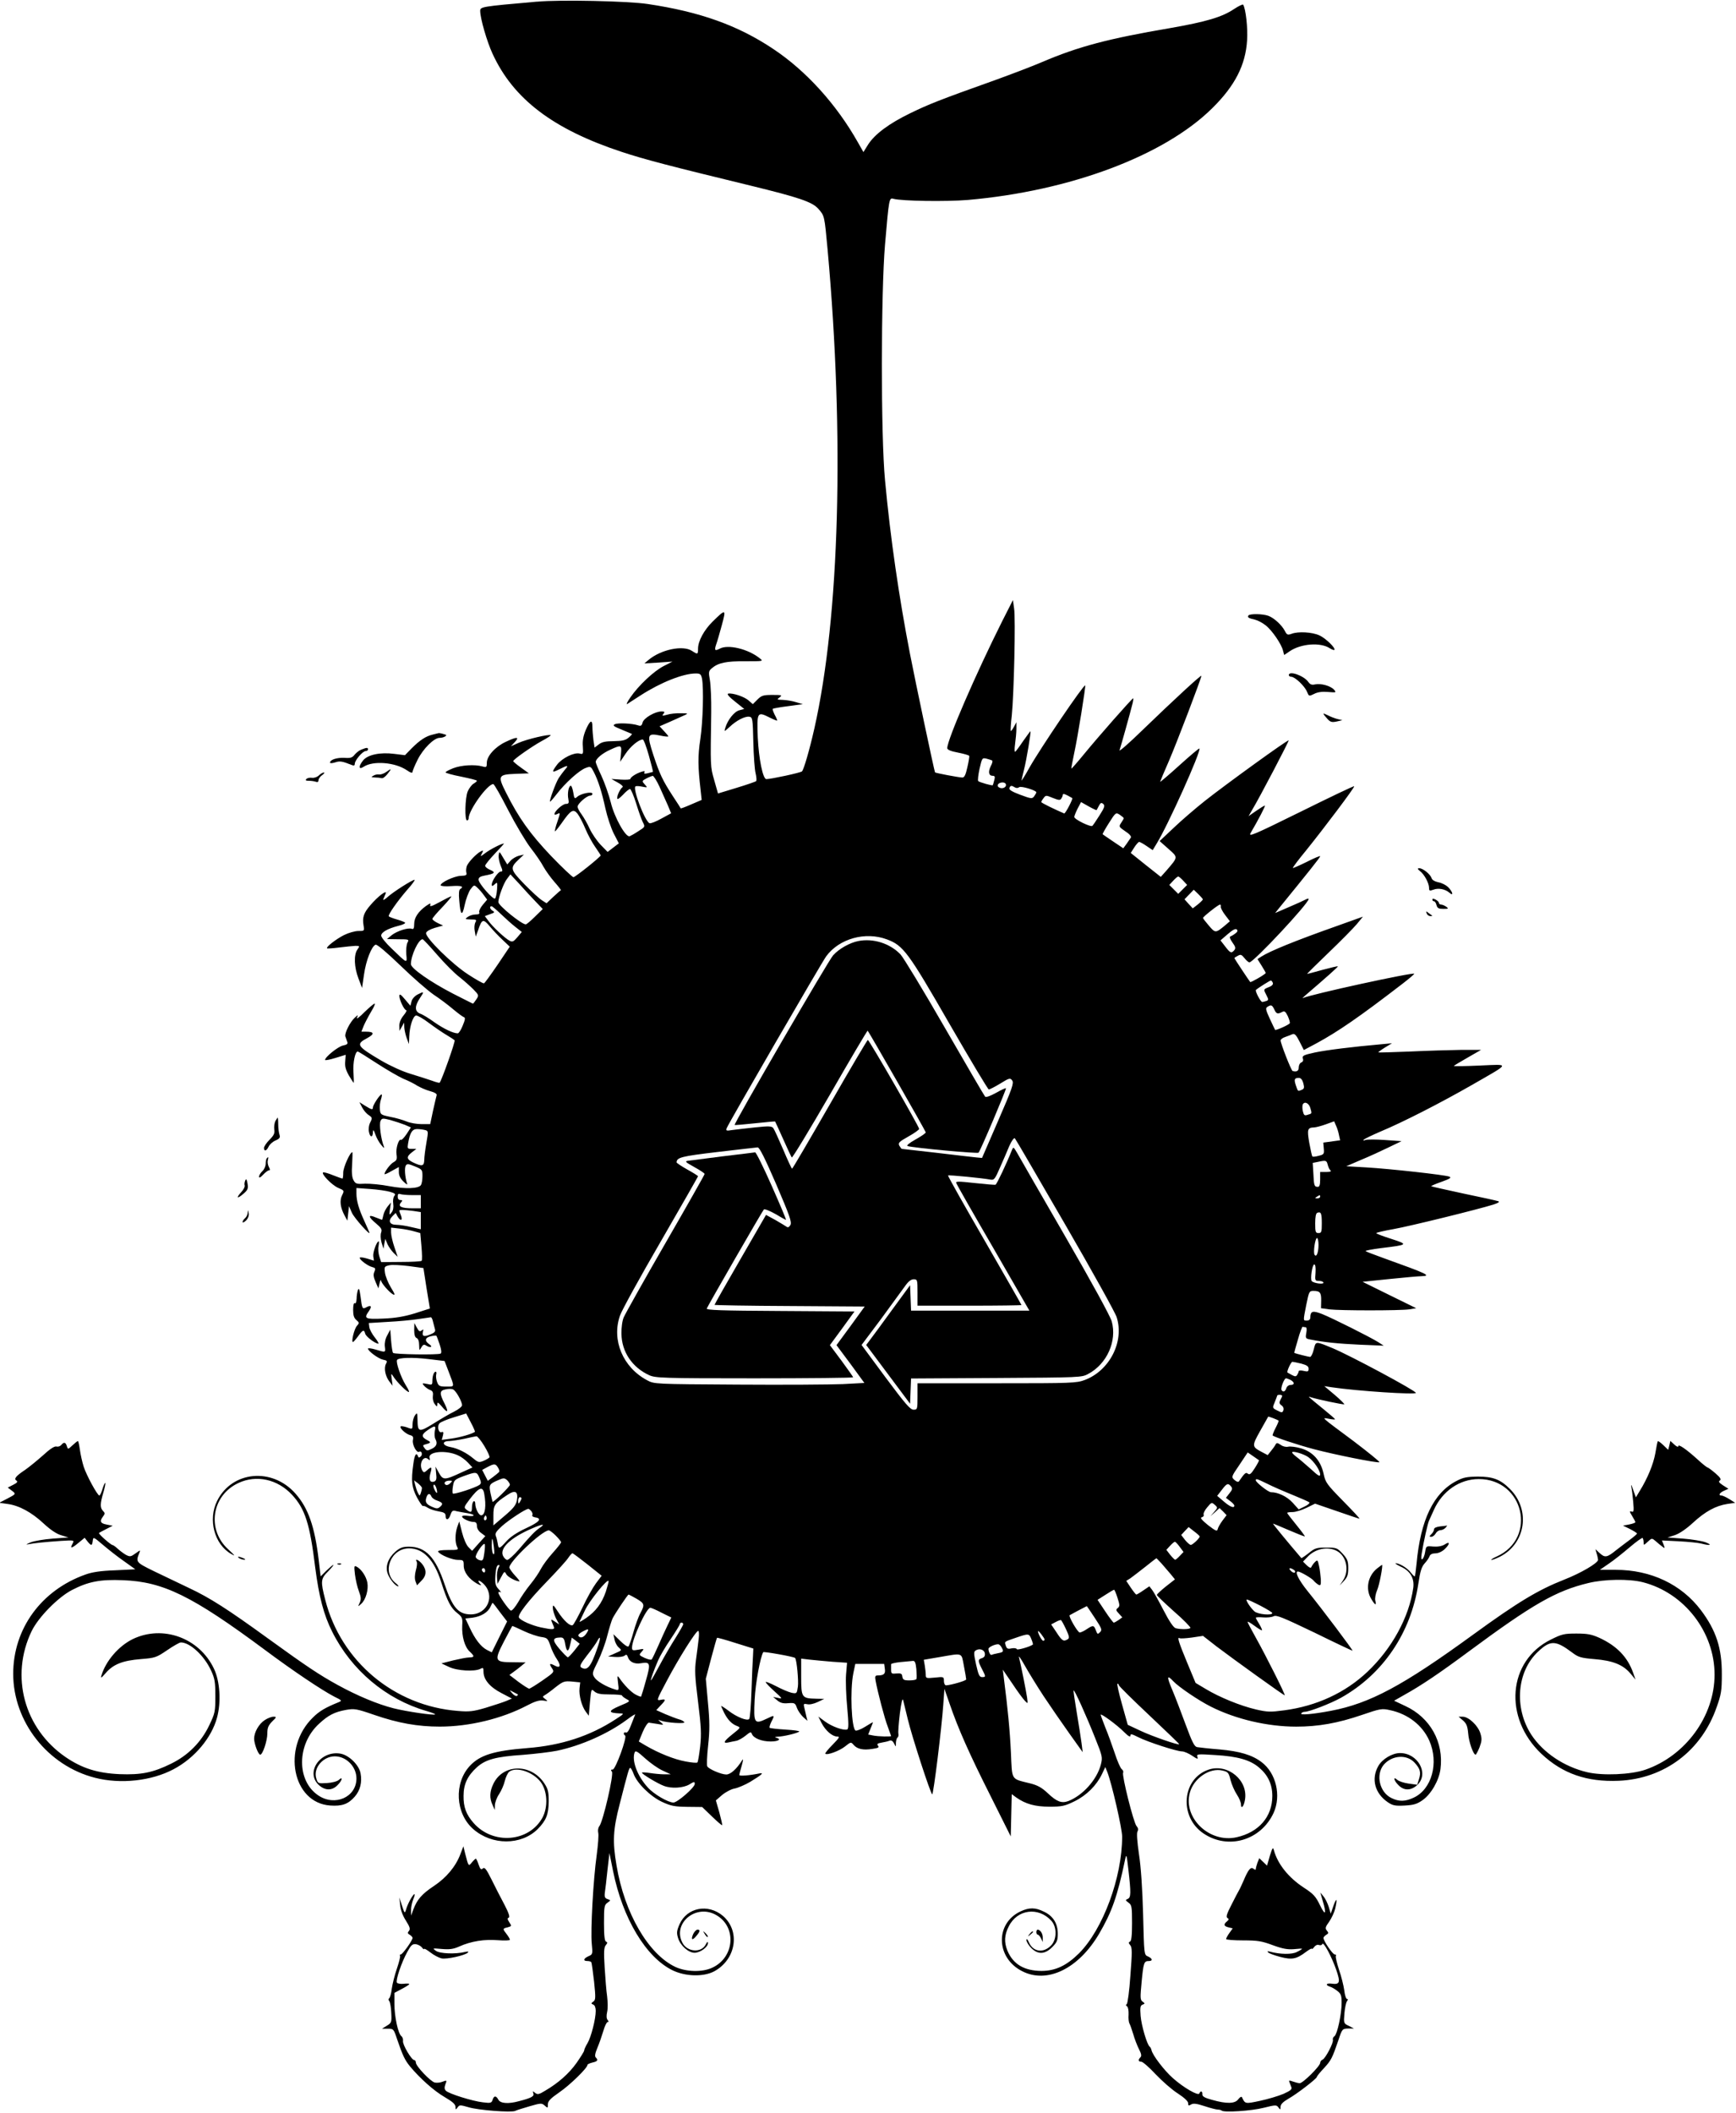  <svg version="1.0" xmlns="http://www.w3.org/2000/svg"
 width="1052pt" height="1280pt" viewBox="0 0 1052 1280"
 preserveAspectRatio="xMidYMid meet"><g transform="translate(0,1280) scale(0.1,-0.1)"
fill="#000000" stroke="none">
<path d="M3254 12790 c-342 -30 -344 -31 -344 -57 0 -44 41 -186 75 -259 126
-274 367 -457 782 -594 139 -46 293 -86 779 -204 295 -72 376 -99 413 -141 38
-43 37 -42 56 -245 103 -1135 73 -2225 -80 -2903 -29 -129 -64 -249 -75 -260
-7 -8 -188 -47 -216 -47 -21 0 -46 123 -52 253 -6 152 -3 158 70 121 26 -13
48 -22 48 -19 0 3 -7 20 -16 36 -8 17 -14 33 -11 35 2 2 44 10 93 16 l89 12
-40 12 c-22 7 -58 13 -80 14 -37 1 -39 2 -21 15 18 14 14 15 -43 15 -55 0 -66
-3 -91 -28 l-28 -28 -26 23 c-27 23 -96 46 -123 41 -10 -2 4 -19 41 -48 l56
-45 -30 -8 c-31 -8 -71 -59 -85 -107 -7 -24 -7 -24 26 6 42 40 94 66 120 62
19 -3 21 -12 24 -153 2 -82 8 -168 14 -190 5 -22 7 -43 3 -47 -4 -4 -57 -22
-119 -41 l-112 -34 -23 81 c-24 84 -23 79 -18 411 1 77 -3 164 -8 194 -9 50
-8 56 12 73 39 33 88 43 202 42 110 0 111 0 88 18 -71 57 -193 86 -243 58 -29
-15 -33 -10 -21 26 6 16 21 68 34 116 27 100 25 101 -54 24 -54 -53 -90 -120
-90 -166 0 -35 -2 -36 -37 -13 -55 36 -188 8 -263 -55 l-25 -21 85 5 85 6 -53
-27 c-59 -30 -153 -118 -202 -190 -18 -26 -27 -44 -19 -40 8 5 44 29 82 53
121 78 257 132 333 132 27 0 32 -4 38 -31 11 -59 6 -258 -10 -366 -16 -104
-15 -168 2 -313 l6 -56 -63 -27 c-34 -15 -63 -26 -64 -24 0 1 -21 34 -47 73
-63 97 -80 133 -119 251 -40 123 -36 133 41 117 27 -6 50 -8 50 -5 0 3 -12 17
-27 33 l-26 28 64 28 c35 16 75 34 89 40 22 10 20 11 -25 11 -28 1 -65 -3 -83
-9 -29 -8 -32 -7 -22 5 10 12 8 15 -11 15 -40 0 -108 -40 -115 -67 -5 -20 -11
-23 -28 -17 -36 12 -124 16 -141 6 -14 -7 -5 -13 42 -32 32 -13 60 -25 62 -26
2 -2 -7 -12 -20 -23 -19 -16 -39 -20 -90 -21 -50 0 -72 -5 -91 -20 l-25 -19
-7 46 c-3 25 -6 61 -6 79 0 48 -14 42 -40 -17 -15 -36 -21 -66 -18 -101 3 -47
2 -49 -20 -43 -33 8 -105 -27 -136 -67 -35 -47 -33 -52 14 -28 51 26 58 25 34
-2 -11 -13 -28 -36 -38 -51 -19 -30 -58 -138 -53 -143 2 -2 20 19 41 46 51 67
138 145 176 158 29 11 31 9 49 -26 27 -53 48 -120 70 -221 11 -49 33 -116 50
-150 l31 -60 -34 -26 -34 -26 -42 43 c-23 24 -53 68 -67 98 -13 30 -36 69 -49
87 -13 17 -24 38 -24 46 0 18 56 67 76 67 8 0 14 5 14 11 0 16 -70 2 -92 -18
-16 -14 -18 -12 -24 26 -4 22 -10 41 -15 41 -13 0 -22 -47 -15 -80 5 -25 2
-30 -15 -30 -19 0 -69 -44 -69 -62 0 -5 8 -4 18 1 18 9 18 8 0 -46 -11 -30
-17 -57 -15 -59 2 -2 21 22 43 53 53 76 69 85 94 53 11 -14 32 -54 47 -90 15
-36 42 -86 60 -111 18 -26 33 -49 33 -51 0 -9 -153 -131 -165 -132 -6 0 -68
58 -137 130 -126 133 -195 229 -272 383 -51 101 -47 109 57 113 l82 3 -47 34
c-27 19 -48 37 -48 40 0 10 113 89 173 122 32 17 56 33 54 35 -8 8 -145 -24
-194 -46 l-47 -21 24 26 c30 32 12 33 -55 1 -63 -29 -115 -86 -115 -127 0 -27
-2 -29 -27 -22 -46 13 -128 8 -177 -11 -25 -10 -46 -21 -46 -25 0 -4 43 -16
95 -26 52 -11 95 -21 95 -25 0 -3 -9 -11 -21 -18 -11 -7 -27 -28 -35 -47 -16
-39 -19 -175 -4 -175 6 0 10 6 10 13 0 49 114 207 149 207 6 0 46 -71 91 -159
45 -87 106 -189 135 -227 30 -38 65 -89 78 -114 14 -25 44 -67 67 -93 23 -26
41 -49 39 -50 -3 -1 -23 -19 -46 -40 l-41 -39 -28 18 c-16 10 -64 54 -107 98
-86 89 -88 98 -33 150 l31 29 -30 -7 c-16 -4 -39 -17 -51 -30 l-20 -23 -25 41
c-23 40 -24 40 -27 15 -2 -15 4 -43 12 -63 13 -31 13 -36 0 -36 -15 0 -54 -56
-54 -79 0 -11 3 -11 18 2 16 15 17 13 14 -31 -2 -26 -7 -51 -12 -55 -10 -11
-100 91 -100 114 0 13 10 20 38 25 60 11 68 19 33 34 -17 7 -31 18 -31 25 0 7
27 40 59 74 32 33 57 61 55 61 -15 0 -83 -35 -112 -57 -32 -24 -33 -24 -22 -4
10 20 10 22 -7 13 -28 -15 -74 -64 -84 -88 -4 -12 -6 -30 -3 -40 4 -16 -1 -19
-35 -20 -40 -2 -121 -40 -121 -57 0 -5 29 -8 65 -5 61 4 79 -2 54 -18 -8 -4
-10 -29 -6 -69 7 -91 18 -100 33 -27 7 34 23 76 34 93 22 29 23 30 42 12 11
-10 29 -30 40 -46 l20 -27 -27 -32 c-14 -17 -24 -37 -21 -44 4 -10 -3 -14 -22
-14 -16 0 -37 -7 -48 -15 -18 -13 -17 -14 19 -15 34 0 37 -2 27 -19 -5 -11 -7
-34 -3 -52 l6 -33 14 38 c23 69 31 72 71 24 20 -24 55 -61 79 -83 l42 -40 -74
-110 c-41 -60 -78 -111 -82 -112 -5 -2 -49 23 -98 55 -98 64 -258 222 -253
250 2 10 23 22 53 31 l50 14 -32 15 c-18 9 -33 20 -33 25 0 5 28 38 62 73 33
35 57 64 53 64 -5 0 -37 -16 -71 -35 -46 -25 -61 -30 -57 -18 5 13 0 12 -25
-5 -48 -35 -72 -71 -72 -109 0 -26 -4 -34 -14 -30 -22 9 -90 -13 -122 -38
l-29 -24 68 -1 c66 0 67 -1 56 -21 -6 -12 -9 -44 -7 -70 6 -58 7 -58 -89 35
-35 33 -63 68 -63 78 0 20 38 42 103 59 26 6 45 15 42 19 -2 4 -25 13 -50 20
-25 7 -47 16 -49 19 -6 9 54 94 113 162 29 32 48 59 43 59 -14 0 -129 -73
-163 -104 -19 -17 -30 -22 -26 -13 4 10 10 25 14 34 10 26 -48 -18 -92 -70
-41 -47 -50 -74 -42 -123 6 -34 5 -34 -32 -34 -20 0 -59 -11 -87 -25 -49 -25
-110 -73 -102 -80 2 -2 35 0 73 5 39 5 83 9 98 10 27 0 28 -1 13 -22 -23 -32
-20 -107 6 -175 l22 -58 12 82 c12 85 46 171 70 180 9 3 67 -46 149 -125 74
-72 165 -151 202 -177 38 -25 91 -65 119 -89 29 -24 58 -46 65 -48 10 -3 8
-15 -7 -51 -10 -26 -24 -47 -30 -47 -27 0 -84 27 -140 66 -33 24 -72 48 -87
53 -35 13 -35 46 -2 95 27 40 26 42 -15 21 -17 -9 -33 -27 -36 -41 l-7 -27
-33 39 c-25 30 -33 35 -34 21 0 -25 30 -87 42 -87 5 0 -2 -14 -16 -31 -16 -19
-26 -42 -26 -62 l1 -32 14 25 14 25 1 -30 c1 -16 8 -46 15 -65 l13 -35 2 45
c2 61 22 124 41 128 9 1 44 -19 78 -45 35 -26 83 -59 107 -73 24 -14 46 -29
49 -32 6 -5 -79 -245 -91 -257 -2 -2 -23 3 -46 12 -24 8 -81 27 -128 41 -51
15 -123 48 -180 81 -149 88 -155 99 -85 136 46 25 44 39 -8 39 l-27 0 15 38
c9 20 29 58 45 85 16 26 25 47 20 47 -5 0 -33 -24 -62 -52 -28 -29 -49 -44
-45 -34 8 20 8 20 -14 0 -28 -26 -62 -93 -56 -113 3 -9 8 -23 11 -32 6 -12 -1
-18 -26 -23 -29 -6 -108 -69 -108 -87 0 -4 28 1 63 12 34 10 62 19 62 19 0 0
-1 -18 -3 -40 -3 -30 3 -51 22 -85 15 -25 28 -45 29 -45 2 0 1 29 -1 65 -4 58
10 125 26 125 3 0 55 -32 116 -72 60 -39 133 -81 160 -93 28 -11 66 -30 84
-42 19 -11 54 -27 78 -33 29 -8 43 -17 40 -25 -2 -7 -12 -49 -22 -94 l-17 -81
-52 0 c-29 0 -70 7 -91 16 -21 9 -66 22 -99 28 -57 12 -60 14 -63 45 -2 18 1
46 7 62 5 16 7 29 3 29 -10 0 -52 -64 -52 -78 0 -17 -8 -15 -47 9 l-35 22 16
-31 c9 -18 27 -39 40 -47 22 -15 23 -18 10 -44 -9 -17 -12 -41 -8 -59 7 -35
24 -34 24 1 1 16 5 12 14 -14 7 -21 23 -50 36 -65 16 -20 21 -23 16 -9 -18 46
-29 135 -20 154 8 17 12 18 59 6 28 -8 67 -21 88 -29 l37 -16 -26 -40 c-15
-22 -30 -38 -34 -35 -14 8 -33 -54 -27 -89 4 -28 1 -36 -17 -46 -20 -10 -56
-58 -56 -73 0 -3 20 5 43 19 l44 24 0 -31 c0 -20 9 -39 28 -57 21 -20 26 -22
21 -9 -12 37 -16 92 -7 106 7 12 16 11 55 -5 44 -18 46 -21 46 -59 0 -22 -4
-46 -9 -54 -14 -22 -93 -25 -191 -7 -51 10 -117 16 -148 15 -51 -3 -58 -1 -70
22 -9 16 -12 48 -8 97 2 39 3 72 1 72 -14 0 -55 -93 -55 -123 0 -21 -2 -37 -5
-37 -2 0 -28 9 -56 20 -28 12 -56 19 -60 18 -17 -6 51 -77 90 -94 38 -16 38
-17 24 -45 -16 -32 -11 -75 16 -124 l16 -30 5 44 5 44 17 -39 c14 -33 119
-149 106 -119 -2 6 -16 36 -30 68 -33 71 -48 122 -48 166 l0 34 83 -6 c45 -3
99 -11 120 -17 32 -9 36 -14 26 -26 -6 -8 -9 -28 -6 -47 3 -21 0 -40 -10 -52
-14 -19 -15 -17 -10 20 l6 40 -20 -24 c-11 -14 -23 -37 -26 -53 -3 -15 -7 -28
-8 -28 -1 0 -19 7 -39 15 -47 20 -46 4 3 -37 32 -27 37 -36 31 -54 -5 -13 -4
-38 2 -61 l12 -38 5 30 6 30 13 -32 c8 -17 25 -41 38 -54 l24 -23 -20 59 c-11
32 -20 72 -20 88 l0 30 53 -6 c28 -3 68 -11 88 -17 l36 -10 7 -81 c4 -44 5
-84 1 -87 -4 -4 -60 -7 -126 -7 l-119 -1 -11 34 c-6 19 -9 47 -5 63 3 16 3 29
1 29 -12 0 -36 -66 -33 -90 l4 -27 -43 13 c-24 7 -43 9 -43 4 0 -13 50 -50 76
-56 19 -5 21 -9 13 -28 -8 -17 -6 -32 7 -62 l17 -39 7 30 c4 17 8 25 9 18 1
-16 49 -71 72 -84 15 -8 13 1 -12 41 -17 28 -33 68 -36 89 -5 37 -4 39 26 46
17 4 71 1 119 -5 l88 -12 19 -123 20 -122 -90 -29 c-66 -20 -118 -29 -192 -32
-112 -5 -120 0 -87 46 19 28 13 38 -15 23 -25 -14 -27 -10 -36 64 -6 44 -10
55 -16 40 -4 -11 -8 -35 -8 -53 -1 -19 -5 -31 -11 -27 -6 4 -10 -12 -10 -40 0
-33 5 -50 20 -62 18 -16 18 -18 3 -35 -16 -17 -36 -98 -24 -98 3 0 17 16 31
35 29 40 36 42 43 16 4 -18 61 -61 80 -61 4 0 -5 17 -22 38 -16 20 -31 48 -33
62 l-3 25 115 7 c63 3 147 11 185 17 39 6 73 10 76 11 4 0 10 -12 13 -27 4
-16 9 -36 12 -46 4 -13 -3 -21 -28 -31 -38 -16 -52 -12 -45 16 4 15 3 17 -8 8
-11 -9 -17 -5 -29 17 l-15 28 -1 -43 c0 -29 5 -44 15 -48 9 -4 15 -20 15 -43
1 -34 1 -35 13 -14 9 16 16 20 27 13 26 -17 47 -12 22 6 -31 21 -27 41 9 49
17 4 32 5 33 3 2 -1 11 -25 20 -52 11 -33 13 -52 6 -56 -15 -9 -278 -5 -288 4
-4 4 -9 38 -12 74 l-5 67 -18 -34 c-12 -20 -17 -47 -15 -67 5 -39 6 -38 -55
-20 -26 8 -47 10 -47 6 0 -15 63 -61 91 -67 25 -5 27 -8 18 -25 -14 -26 -4
-76 21 -108 l19 -25 -5 40 c-5 34 -4 37 7 20 16 -28 71 -85 91 -96 12 -7 8 6
-14 41 -29 47 -60 137 -52 151 8 15 95 17 188 6 l100 -12 23 -60 c39 -102 40
-95 -12 -95 -40 0 -47 3 -56 27 -6 15 -8 35 -6 45 3 10 2 18 -3 18 -11 0 -20
-26 -20 -57 0 -23 -3 -24 -32 -17 -30 6 -32 5 -18 -11 8 -9 24 -21 35 -25 17
-6 21 -15 18 -37 -2 -16 2 -37 11 -48 14 -19 15 -19 16 -2 0 15 5 12 26 -12
37 -45 45 -38 18 16 -32 62 -31 79 6 86 16 4 37 4 45 0 17 -6 55 -73 55 -96 0
-8 -21 -25 -47 -38 -27 -13 -83 -46 -126 -73 -89 -55 -96 -53 -97 24 -1 42 -2
44 -15 26 -8 -11 -15 -35 -15 -53 0 -31 -1 -32 -26 -23 -14 6 -33 10 -41 10
-23 0 21 -46 52 -54 18 -5 21 -11 17 -31 -5 -27 23 -79 38 -70 14 9 23 -16 10
-28 -10 -9 -14 -9 -17 1 -10 26 -21 9 -28 -45 -15 -104 -10 -144 22 -205 17
-31 33 -54 36 -52 3 3 16 -1 29 -10 12 -8 42 -18 66 -22 31 -5 42 -11 42 -25
0 -31 18 -30 29 2 10 28 14 31 38 24 16 -3 45 -9 66 -12 20 -3 37 -9 37 -13 0
-5 -16 -6 -35 -3 -20 3 -35 1 -35 -4 0 -12 44 -33 70 -33 14 0 20 -7 20 -24 0
-15 10 -32 26 -43 l25 -19 -40 -44 -40 -45 -22 22 c-13 13 -29 50 -39 89 l-17
67 -12 -33 c-14 -41 -14 -95 -1 -121 10 -18 7 -19 -55 -19 -42 0 -64 -4 -60
-10 12 -20 85 -50 120 -50 33 0 35 -2 35 -34 0 -40 31 -81 81 -110 19 -10 28
-13 22 -5 -26 27 -12 32 16 5 74 -71 26 -186 -76 -186 -75 0 -111 41 -159 183
-55 164 -115 227 -216 227 -38 0 -54 -6 -82 -30 -44 -39 -62 -89 -47 -132 12
-34 48 -78 64 -78 5 0 -2 9 -16 20 -85 67 -29 210 82 210 86 0 152 -69 195
-206 37 -115 58 -156 98 -187 29 -23 32 -30 29 -75 -3 -66 15 -129 45 -157 31
-29 30 -35 -3 -36 -16 0 -59 -9 -98 -18 l-70 -18 45 -21 c49 -24 156 -30 191
-12 17 9 19 7 19 -18 0 -47 39 -93 109 -129 l63 -33 -35 -15 c-20 -8 -75 -26
-124 -41 -75 -22 -99 -25 -168 -19 -386 30 -709 300 -804 673 -29 113 -28 128
18 173 21 22 35 39 31 39 -3 0 -22 -16 -42 -35 l-35 -35 -12 102 c-24 200 -63
312 -140 399 -141 161 -385 138 -475 -43 -57 -114 -17 -264 85 -322 28 -16 24
-11 -18 28 -132 120 -100 327 62 402 109 51 237 23 325 -72 79 -85 108 -177
140 -439 23 -178 52 -289 103 -390 117 -234 326 -409 570 -480 32 -9 57 -19
54 -21 -7 -7 -172 17 -252 37 -98 25 -220 76 -340 142 -111 61 -190 114 -418
279 -248 180 -356 249 -482 308 -61 29 -157 75 -213 102 -110 54 -110 55 -87
112 7 17 5 16 -23 -4 -29 -21 -34 -22 -58 -10 -14 8 -37 25 -50 37 -14 13 -28
23 -32 23 -11 1 -87 68 -82 73 3 3 23 13 44 24 l39 20 -36 7 c-39 7 -45 20
-22 50 12 16 12 20 -1 33 -18 19 -18 42 2 110 9 30 14 56 12 59 -3 2 -10 -14
-17 -36 -6 -22 -15 -40 -19 -40 -12 1 -78 122 -95 175 -9 28 -19 74 -23 103
-4 28 -9 52 -12 52 -3 0 -18 -12 -33 -26 -27 -25 -27 -26 -34 -5 -7 24 -18 27
-34 7 -7 -8 -20 -12 -29 -9 -12 3 -41 -16 -82 -54 -36 -32 -84 -71 -107 -87
-57 -38 -71 -55 -53 -66 9 -6 4 -13 -20 -25 l-33 -17 24 -18 c27 -21 28 -20
-31 -51 l-45 -23 50 -7 c70 -9 146 -50 220 -119 41 -38 78 -63 107 -71 l43
-13 -95 -7 c-52 -4 -113 -14 -135 -23 -27 -11 -31 -15 -12 -11 37 7 95 13 195
20 82 5 83 5 72 -16 -18 -32 -7 -31 34 3 l39 32 17 -22 c23 -28 28 -28 32 3 3
26 4 25 63 -25 33 -28 90 -73 128 -99 l67 -48 -122 -6 c-88 -3 -140 -11 -181
-26 -267 -95 -437 -328 -437 -601 0 -291 209 -557 496 -630 155 -40 343 -19
476 52 127 67 230 190 263 312 26 95 18 222 -19 298 -89 186 -310 266 -492
178 -85 -42 -162 -131 -189 -219 -6 -20 -2 -18 26 14 46 53 102 75 212 84 88
7 95 10 160 54 38 26 75 47 83 47 55 0 141 -79 183 -170 22 -48 26 -68 26
-155 0 -95 -2 -104 -38 -179 -48 -100 -127 -180 -229 -230 -111 -55 -183 -69
-313 -64 -134 6 -227 35 -327 103 -252 173 -338 491 -206 764 41 84 159 204
243 248 98 51 172 66 310 60 244 -9 419 -95 856 -419 174 -130 349 -247 424
-286 49 -24 49 -25 25 -35 -77 -31 -115 -53 -154 -92 -189 -184 -124 -517 105
-533 71 -5 109 8 149 54 33 38 45 87 35 141 -9 50 -69 109 -120 119 -120 22
-215 -108 -136 -187 38 -37 82 -39 116 -4 29 28 35 57 8 32 -10 -9 -41 -17
-72 -19 -54 -3 -55 -3 -65 30 -18 62 42 132 113 132 70 0 131 -63 131 -134 0
-113 -130 -171 -231 -103 -133 89 -131 310 4 434 56 52 93 71 162 84 52 9 63
8 173 -30 145 -50 264 -71 397 -71 179 0 376 48 527 127 49 26 76 34 99 31 30
-5 31 -4 13 9 -17 13 -18 15 -2 24 9 5 38 26 65 48 45 35 53 38 99 34 l50 -5
-4 -35 c-5 -42 13 -110 38 -143 l18 -24 7 82 c8 82 8 82 27 65 16 -14 37 -18
94 -18 41 0 74 -3 74 -7 0 -4 12 -13 26 -21 25 -13 25 -14 -42 -42 -70 -30
-70 -42 1 -45 29 0 28 -2 -25 -36 -155 -101 -328 -158 -535 -174 -201 -16
-286 -42 -347 -107 -98 -104 -89 -289 20 -384 113 -99 290 -99 390 0 52 53 66
88 67 167 0 60 -4 76 -27 111 -79 120 -249 119 -308 -3 -23 -47 -25 -87 -5
-129 l13 -30 1 30 c1 17 12 47 26 67 13 20 29 56 34 79 6 24 18 49 27 56 44
32 143 -1 190 -62 41 -54 46 -150 12 -215 -81 -150 -300 -168 -418 -34 -45 51
-62 97 -61 165 0 70 24 121 80 172 53 48 115 65 281 76 74 6 167 17 206 25
147 31 310 104 423 188 29 22 52 36 50 31 -2 -4 -13 -32 -24 -61 -12 -34 -24
-51 -32 -48 -14 6 -18 -10 -5 -18 14 -9 -58 -206 -75 -206 -12 0 -13 -3 -5
-13 13 -15 -54 -303 -76 -330 -7 -8 -10 -26 -7 -39 4 -14 -1 -74 -9 -135 -21
-148 -38 -459 -30 -538 6 -62 6 -65 -20 -76 -31 -14 -34 -29 -7 -29 11 0 22
-3 24 -7 3 -5 10 -57 17 -118 10 -97 10 -111 -5 -121 -14 -10 -14 -12 0 -18 9
-3 15 -18 15 -38 0 -50 -28 -159 -50 -196 -11 -18 -20 -38 -20 -44 0 -6 -21
-39 -46 -75 -46 -65 -112 -123 -191 -169 -37 -23 -46 -24 -60 -13 -15 12 -16
12 -11 -3 7 -17 -12 -28 -87 -47 -65 -18 -113 -14 -125 9 -14 26 -27 25 -35
-1 -6 -19 -12 -21 -59 -15 -63 7 -206 52 -224 70 -9 9 -10 20 -3 39 10 25 9
26 -17 16 -14 -6 -36 -8 -48 -5 -26 7 -114 99 -114 121 0 8 -5 15 -10 15 -16
0 -71 93 -68 115 2 11 -3 25 -10 30 -20 16 -42 119 -42 196 l0 66 45 24 c25
13 45 26 45 29 0 4 -15 4 -34 2 -18 -2 -37 1 -41 7 -8 15 27 121 63 186 23 42
31 49 52 47 13 -2 30 -11 37 -20 7 -10 13 -13 13 -9 0 5 17 -5 38 -21 20 -16
51 -32 67 -36 32 -7 143 18 160 35 7 7 1 8 -17 4 -57 -14 -152 -11 -177 7 -22
16 -21 16 36 11 47 -4 70 -1 106 15 71 32 154 45 235 38 39 -3 72 -2 72 3 0 4
-9 20 -20 34 -25 32 -25 34 6 41 25 7 25 8 10 31 -12 18 -12 25 -3 28 8 3 0
28 -26 78 -22 41 -57 109 -78 152 -32 64 -42 77 -53 68 -11 -10 -16 -5 -26 24
-6 19 -14 35 -17 35 -2 0 -13 -10 -23 -22 -21 -26 -21 -26 -41 52 l-11 45 -18
-47 c-28 -75 -85 -143 -160 -193 -74 -49 -102 -82 -125 -142 l-14 -38 0 33
c-1 18 6 48 14 68 8 19 10 32 5 29 -12 -8 -41 -61 -50 -95 -7 -23 -9 -21 -24
25 l-16 50 5 -47 c2 -28 16 -65 35 -94 24 -38 27 -50 18 -62 -10 -11 -8 -16 5
-23 9 -6 17 -14 17 -19 0 -15 -61 -100 -71 -100 -6 0 -8 -4 -5 -8 3 -5 -6 -40
-19 -78 -13 -38 -27 -93 -31 -122 -3 -29 -11 -55 -16 -58 -5 -4 -5 -10 1 -17
5 -7 11 -39 12 -72 3 -56 1 -60 -27 -77 l-29 -18 35 0 c34 0 36 -2 56 -63 34
-99 47 -127 79 -166 60 -72 145 -148 209 -185 48 -28 66 -44 66 -59 0 -19 1
-19 13 -4 11 16 15 16 67 1 59 -18 260 -33 282 -22 7 4 46 16 87 28 69 20 74
20 92 4 18 -16 19 -16 19 8 0 19 15 35 70 73 63 43 170 147 170 166 0 4 14 10
30 14 32 7 36 15 20 31 -7 7 -4 25 10 58 11 26 27 72 36 102 8 29 20 54 26 54
7 0 7 4 0 13 -7 8 -8 26 -3 48 5 20 4 62 0 95 -5 32 -11 112 -15 176 -6 94 -4
121 7 134 11 13 11 18 2 21 -9 3 -13 35 -13 113 0 99 2 110 21 123 21 15 21
15 1 22 -16 5 -20 13 -17 38 3 18 10 79 16 137 l12 104 22 -109 c58 -287 199
-522 360 -601 78 -38 187 -41 252 -7 134 72 161 245 53 337 -90 75 -217 50
-262 -51 -17 -39 -19 -52 -9 -84 14 -46 63 -89 100 -89 33 0 81 34 81 58 0 12
-4 10 -13 -7 -27 -54 -113 -47 -142 10 -61 118 83 237 204 168 127 -71 113
-258 -24 -320 -60 -28 -157 -25 -222 5 -164 77 -309 326 -357 615 -25 146 -21
217 19 371 52 203 57 220 64 220 4 0 13 -16 20 -35 20 -57 102 -138 173 -171
54 -25 76 -29 153 -30 l90 -1 59 -57 c32 -31 60 -55 62 -53 2 2 -6 36 -17 77
l-21 73 38 33 c22 18 56 36 76 39 20 4 63 22 95 41 72 44 86 57 53 50 -59 -12
-120 -17 -120 -9 0 4 7 31 15 58 9 33 10 43 2 31 -33 -53 -70 -86 -96 -86 -30
0 -105 32 -115 49 -4 6 -2 63 5 126 10 93 10 144 -1 260 l-13 145 32 122 c18
68 34 124 36 126 1 2 52 -12 111 -31 l109 -34 -2 -44 c-2 -24 -6 -118 -9 -209
-3 -91 -9 -169 -14 -174 -13 -13 -76 12 -125 50 -25 19 -45 31 -45 29 0 -3 9
-22 19 -43 22 -42 46 -67 79 -79 21 -8 19 -11 -28 -48 -54 -43 -62 -58 -27
-51 12 3 34 7 49 10 14 3 40 18 57 32 27 22 32 24 37 10 10 -26 59 -46 114
-46 48 0 68 14 33 23 -11 3 -7 5 10 6 35 1 119 21 130 31 5 4 -33 9 -83 12
-50 3 -93 8 -96 11 -3 3 2 19 10 36 22 42 21 43 -28 19 -75 -36 -80 -28 -73
115 5 102 34 257 52 288 4 5 185 -27 193 -35 10 -10 22 -138 17 -174 -6 -42
-7 -43 -38 -37 -18 4 -60 22 -94 40 -35 18 -63 29 -63 25 0 -5 24 -30 53 -56
49 -44 50 -47 22 -40 l-30 6 25 -21 c18 -15 35 -20 66 -17 39 3 43 1 53 -28 6
-17 23 -41 37 -55 l27 -24 -7 28 c-3 15 -9 38 -12 52 -6 23 -4 25 17 21 14 -4
41 2 64 13 l40 19 -47 1 c-90 2 -93 6 -93 133 l0 110 50 -6 c28 -3 90 -9 139
-13 l89 -6 -6 -71 c-3 -39 0 -129 7 -200 9 -98 9 -129 0 -133 -21 -8 -90 16
-133 47 l-42 31 20 -40 c24 -46 65 -81 94 -81 18 0 13 -8 -28 -50 -27 -27 -47
-52 -44 -54 11 -11 86 17 120 44 35 28 36 28 52 9 22 -25 58 -33 113 -24 36 5
43 9 35 19 -9 10 -4 15 21 19 18 3 40 8 49 12 10 4 19 -2 27 -17 11 -23 11
-23 11 4 1 15 5 29 10 32 5 3 7 14 5 24 -2 9 2 64 9 122 9 69 16 96 20 80 3
-14 16 -65 28 -115 25 -105 139 -455 148 -455 8 0 58 407 67 542 l7 97 32 -92
c52 -151 118 -300 248 -558 l122 -244 3 128 3 128 27 -20 c57 -40 114 -56 202
-56 76 0 93 4 152 33 73 36 133 96 166 165 l20 42 12 -30 c27 -68 90 -343 90
-391 0 -248 -116 -561 -261 -707 -76 -75 -143 -107 -229 -107 -103 1 -170 40
-205 122 -21 52 -19 96 8 148 51 103 178 120 257 35 35 -37 35 -112 1 -149
-47 -50 -110 -42 -136 17 -9 20 -14 25 -15 14 0 -10 13 -32 29 -48 41 -41 83
-39 127 5 29 29 34 41 34 81 0 62 -28 108 -84 134 -52 26 -89 26 -141 2 -155
-72 -151 -281 8 -362 152 -79 343 14 468 227 77 132 110 225 157 449 8 37 9
32 20 -63 16 -140 16 -168 -5 -176 -14 -6 -14 -8 5 -22 20 -14 22 -24 22 -124
0 -78 -4 -110 -13 -113 -9 -3 -9 -8 2 -21 12 -14 12 -42 1 -184 -6 -92 -17
-170 -22 -173 -7 -4 -6 -9 2 -14 6 -4 10 -25 9 -49 -2 -23 1 -47 5 -54 4 -6
14 -35 23 -64 8 -29 24 -70 35 -92 14 -27 17 -41 9 -49 -16 -16 -13 -27 5 -27
9 0 48 -34 87 -76 39 -41 99 -94 134 -116 40 -26 63 -48 63 -59 0 -16 3 -17
18 -8 13 8 32 6 81 -10 36 -12 72 -21 81 -21 9 0 20 -3 23 -6 13 -13 181 -2
255 17 72 18 78 18 89 2 12 -15 13 -15 13 4 0 15 15 30 48 49 53 30 172 122
172 132 0 4 19 28 43 53 44 48 50 60 88 171 22 67 24 68 58 69 l36 0 -31 16
c-32 15 -32 16 -27 77 3 33 10 67 16 73 6 9 6 13 0 13 -6 0 -14 24 -17 53 -4
28 -18 85 -32 125 -13 40 -22 78 -19 83 4 5 0 9 -7 9 -13 1 -68 82 -68 100 0
5 8 13 17 19 14 8 15 12 4 25 -12 14 -10 22 14 55 15 22 31 57 36 78 14 61 9
72 -10 19 l-17 -49 -12 41 c-7 22 -21 51 -32 64 l-19 23 14 -49 c25 -82 17
-96 -16 -28 -26 54 -40 69 -100 108 -91 60 -156 141 -179 224 -6 22 -9 18 -25
-33 l-17 -59 -24 23 -23 22 -11 -27 c-5 -15 -10 -32 -10 -38 0 -7 -5 -6 -14 1
-17 14 -32 -5 -61 -74 -10 -22 -21 -47 -26 -55 -5 -8 -26 -48 -46 -88 -29 -56
-35 -75 -25 -81 10 -6 10 -10 -3 -21 -22 -18 -19 -29 10 -36 l25 -6 -20 -28
c-11 -15 -20 -32 -20 -37 0 -4 46 -8 103 -8 88 0 113 -4 180 -29 60 -22 90
-27 128 -24 27 3 49 4 49 2 0 -2 -14 -11 -31 -19 -29 -16 -102 -15 -164 2 -14
4 -17 2 -10 -5 6 -6 39 -18 73 -27 72 -19 99 -13 157 31 19 14 35 23 35 18 0
-4 6 1 14 11 8 11 20 16 29 12 9 -3 17 -1 20 6 6 18 56 -75 84 -155 27 -78 23
-92 -29 -85 -32 4 -38 -9 -9 -18 11 -3 31 -15 45 -26 22 -17 26 -28 26 -72 0
-68 -26 -189 -43 -202 -8 -5 -12 -15 -10 -22 6 -16 -45 -113 -62 -120 -8 -3
-15 -12 -15 -20 0 -19 -104 -123 -124 -123 -8 0 -27 5 -41 10 -21 8 -26 7 -22
-2 3 -7 8 -21 12 -31 6 -14 -4 -22 -48 -42 -31 -13 -95 -32 -142 -42 -90 -19
-90 -19 -109 22 -3 6 -13 0 -22 -12 -20 -28 -71 -29 -159 -4 -45 12 -60 21
-59 34 2 19 -12 23 -18 5 -6 -17 -96 35 -161 93 -52 46 -123 139 -129 169 -2
8 -6 18 -11 21 -16 12 -50 127 -55 186 -4 52 -2 64 12 69 15 6 15 7 0 18 -15
11 -15 24 -6 119 11 118 15 127 43 127 26 0 24 15 -5 28 -23 10 -23 10 -29
254 -4 152 -13 289 -25 365 -11 76 -15 129 -9 138 6 11 4 22 -6 33 -18 21 -90
308 -81 323 3 6 -1 16 -9 22 -8 7 -27 50 -42 97 -16 47 -41 117 -57 155 -15
39 -28 73 -28 77 0 11 101 -63 142 -105 25 -25 38 -32 38 -22 0 13 8 11 48 -9
57 -29 233 -86 265 -86 12 0 40 -12 61 -26 33 -22 37 -23 32 -7 -6 17 0 18
107 11 138 -8 214 -30 268 -77 53 -45 79 -101 79 -171 0 -126 -82 -220 -216
-250 -164 -37 -325 116 -284 269 23 88 121 154 198 135 34 -8 38 -13 49 -58 7
-27 24 -66 38 -87 14 -21 25 -48 25 -59 0 -32 17 -15 24 25 22 118 -102 223
-219 185 -163 -54 -182 -286 -32 -387 150 -101 348 -42 425 125 47 104 15 241
-73 307 -56 43 -131 66 -255 77 -63 5 -124 12 -136 14 -16 3 -30 30 -69 136
-27 73 -63 168 -81 210 -35 82 -33 95 6 53 33 -35 154 -117 228 -154 151 -76
343 -121 517 -121 133 0 252 21 398 71 111 38 121 40 170 29 109 -23 196 -91
238 -184 60 -136 15 -297 -96 -347 -50 -23 -87 -24 -132 -2 -73 34 -98 141
-48 202 50 58 139 65 187 13 34 -37 40 -59 27 -99 l-11 -35 -52 7 c-28 4 -59
14 -69 23 -27 24 -21 -5 8 -33 34 -35 78 -33 116 4 69 69 0 191 -107 191 -47
0 -108 -36 -132 -79 -44 -78 -21 -165 58 -219 30 -20 44 -23 102 -20 55 3 75
9 109 33 52 37 99 119 108 188 21 163 -62 312 -213 382 l-68 32 63 36 c101 56
211 130 389 262 388 287 529 368 725 415 98 24 247 26 330 5 251 -64 435 -301
435 -560 0 -251 -176 -492 -420 -576 -88 -30 -258 -37 -352 -15 -140 33 -268
119 -339 228 -105 163 -87 382 41 502 75 71 107 70 207 -5 37 -28 52 -33 136
-40 111 -9 173 -34 218 -88 l30 -36 -15 43 c-34 94 -98 161 -204 210 -47 21
-72 26 -139 26 -74 0 -88 -3 -156 -37 -260 -129 -288 -473 -56 -692 128 -120
275 -171 468 -163 276 12 502 181 594 447 27 75 31 100 31 196 1 160 -34 267
-127 391 -118 156 -303 244 -516 244 l-96 0 55 38 c30 20 86 65 126 99 40 34
75 59 78 56 3 -4 6 -15 6 -26 0 -20 1 -19 25 3 25 23 25 23 48 4 12 -11 30
-26 40 -33 16 -13 17 -12 8 12 l-10 25 102 -5 c56 -3 118 -9 137 -14 54 -14
69 -9 25 8 -22 8 -83 18 -135 22 l-95 7 44 14 c27 9 69 37 110 75 75 69 138
103 208 114 l48 7 -35 22 c-19 12 -41 22 -47 22 -22 0 -14 16 14 29 l27 12
-33 21 c-24 16 -29 23 -19 29 10 7 3 18 -27 44 -22 19 -43 34 -47 35 -4 0 -31
21 -60 48 -72 65 -118 96 -118 81 0 -7 -10 -3 -24 10 l-24 22 -6 -27 -7 -27
-29 28 c-17 16 -32 27 -34 24 -2 -2 -9 -35 -15 -73 -12 -66 -46 -150 -95 -229
l-23 -38 -17 48 c-9 26 -14 35 -11 18 4 -16 9 -59 12 -94 5 -56 3 -63 -10 -58
-13 5 -13 0 3 -26 11 -18 20 -35 20 -38 0 -4 -17 -10 -37 -14 l-38 -7 43 -21
c23 -12 42 -24 42 -27 0 -3 -18 -19 -41 -36 -22 -16 -61 -46 -87 -66 -54 -44
-67 -46 -100 -15 l-24 22 7 -25 c5 -14 8 -31 9 -39 1 -19 -104 -81 -207 -121
-157 -62 -280 -136 -551 -333 -426 -310 -625 -416 -861 -461 -111 -21 -187
-27 -180 -16 4 6 13 10 21 10 28 0 157 50 220 85 255 143 424 393 469 692 11
75 20 102 38 122 13 14 27 34 30 44 4 11 17 17 35 17 17 0 40 10 56 25 33 31
34 51 1 29 -16 -10 -40 -15 -69 -13 -44 4 -44 4 -50 -33 -3 -20 -11 -40 -17
-43 -7 -5 -8 6 -4 32 11 70 37 187 45 202 4 9 17 37 29 64 51 114 156 187 272
187 273 0 356 -357 109 -469 -25 -11 -39 -21 -32 -21 7 0 30 9 52 20 156 80
186 284 60 410 -58 58 -103 75 -195 75 -67 -1 -88 -5 -130 -27 -138 -72 -217
-236 -241 -501 -4 -42 -9 -77 -11 -77 -3 0 -14 11 -25 25 -21 27 -68 55 -90
55 -7 0 6 -9 29 -20 59 -26 85 -71 77 -130 -25 -176 -129 -367 -277 -507 -134
-127 -308 -208 -505 -234 -82 -11 -101 -11 -170 5 -95 22 -222 74 -305 124
l-62 37 -52 125 c-51 123 -61 156 -45 146 5 -3 38 -1 75 4 l67 10 82 -64 c99
-75 406 -296 413 -296 7 0 -116 244 -176 351 -27 48 -49 90 -49 94 0 4 19 -7
42 -24 23 -17 43 -29 45 -27 2 2 -5 19 -16 37 -12 19 -21 36 -21 39 0 3 20 4
44 2 24 -2 53 1 64 7 17 9 57 -8 247 -99 124 -61 228 -110 231 -110 6 0 -186
255 -272 361 -54 67 -80 119 -59 119 14 0 83 -40 95 -55 7 -9 21 -20 29 -25
14 -7 16 -2 15 33 -2 23 -6 60 -11 81 -8 37 -9 38 -25 23 -9 -9 -18 -22 -21
-29 -3 -9 -11 -6 -28 9 l-23 23 25 26 c47 52 123 68 179 39 59 -30 78 -119 39
-178 l-21 -32 26 28 c21 22 26 38 26 78 0 42 -5 55 -34 87 -33 35 -37 37 -99
37 -59 0 -69 -3 -107 -34 -23 -18 -43 -31 -44 -30 -84 98 -175 209 -172 209 3
0 46 -18 97 -40 51 -22 94 -39 96 -37 1 2 -22 33 -52 70 -30 37 -55 69 -55 72
0 3 15 5 33 5 18 0 56 12 85 26 l51 25 131 -45 c72 -25 134 -46 138 -46 4 0
-41 48 -99 107 -99 101 -107 112 -118 164 -17 80 -65 134 -137 155 -31 9 -65
13 -78 10 -13 -3 -32 1 -45 11 -21 14 -25 14 -32 1 -4 -8 -17 -26 -28 -39
l-19 -24 -36 19 c-60 32 -61 36 -10 127 26 46 48 85 49 87 2 2 51 -16 63 -24
2 -1 -6 -21 -18 -44 -12 -23 -20 -44 -18 -46 11 -10 151 -57 250 -83 125 -33
383 -85 397 -79 5 1 -66 59 -157 128 -206 153 -194 143 -149 135 20 -4 37 -5
37 -3 0 3 -30 29 -67 59 -105 86 -101 82 -78 74 37 -12 198 -46 201 -42 2 2
-24 28 -58 57 l-63 53 45 -7 c155 -23 510 -46 510 -34 0 13 -397 226 -505 271
-105 43 -101 44 -114 -8 -6 -25 -16 -45 -22 -45 -9 0 -83 19 -96 24 -1 1 9 37
22 81 12 44 26 79 29 78 3 -2 11 -3 17 -3 7 0 9 -12 5 -34 -6 -32 -4 -35 21
-40 83 -17 172 -26 302 -32 l146 -6 -34 22 c-48 30 -277 145 -340 170 -57 22
-70 18 -71 -22 0 -11 -8 -18 -20 -18 -24 0 -24 -5 -4 97 16 79 18 83 43 83 40
0 48 -11 47 -60 l-1 -45 50 -7 c66 -8 428 -8 484 0 l43 7 -163 80 -162 80 164
17 c90 9 176 17 192 17 63 2 40 13 -230 110 -56 20 -105 39 -108 42 -3 3 39
11 93 18 166 20 168 22 63 56 -50 16 -91 31 -91 35 0 3 46 14 103 24 97 17
511 119 607 149 28 9 39 16 30 20 -8 3 -102 24 -209 46 -107 23 -196 43 -198
45 -2 2 26 14 63 27 50 18 61 25 47 31 -27 11 -365 48 -503 56 l-122 7 88 38
c49 20 125 55 168 76 l79 38 -100 7 c-55 4 -108 4 -119 0 -12 -5 -16 -4 -9 3
6 5 51 27 100 48 137 57 365 174 552 281 240 138 236 127 48 119 -88 -4 -158
-5 -155 -2 3 3 41 26 85 51 l80 46 -120 0 c-66 -1 -205 -5 -310 -10 -104 -4
-191 -7 -193 -5 -1 1 16 14 40 29 l43 26 -65 -6 c-171 -15 -332 -35 -403 -50
-67 -15 -77 -19 -72 -36 4 -11 1 -20 -9 -24 -9 -3 -16 -17 -16 -30 0 -22 -13
-29 -37 -22 -9 3 -72 165 -73 185 0 6 12 16 28 21 15 5 35 13 44 17 13 5 23
-5 43 -45 l26 -51 77 41 c129 70 259 159 520 360 39 30 71 57 72 61 0 12 -629
-125 -674 -147 -6 -3 0 4 14 16 134 115 200 174 197 176 -2 2 -43 -8 -92 -21
-50 -14 -92 -25 -94 -25 -3 0 56 58 130 129 74 71 151 149 171 173 l37 45
-162 -58 c-246 -87 -401 -150 -454 -184 l-23 -15 25 -40 c14 -22 25 -42 25
-44 0 -7 -90 -59 -94 -55 -7 8 -96 142 -96 145 0 2 9 8 21 14 17 10 23 7 40
-14 11 -14 25 -26 30 -26 25 0 359 357 359 384 0 4 -9 2 -20 -4 -11 -6 -57
-27 -102 -46 l-81 -35 24 30 c176 216 249 307 249 314 0 4 -36 -11 -81 -34
-45 -22 -83 -39 -85 -37 -1 2 33 49 78 103 113 140 299 387 294 392 -2 3 -148
-67 -324 -154 -292 -144 -319 -155 -303 -128 45 76 91 165 86 165 -4 0 -27
-14 -53 -32 l-46 -32 23 40 c44 73 223 415 220 419 -6 5 -383 -268 -507 -366
-58 -46 -144 -120 -190 -164 l-85 -80 53 -47 c60 -53 60 -48 -12 -132 l-34
-38 -91 72 -91 73 21 33 c12 19 26 34 30 34 4 0 25 -11 45 -25 l37 -25 23 38
c68 109 273 565 260 578 -2 2 -57 -44 -121 -102 -64 -58 -117 -103 -117 -100
0 2 24 60 54 128 47 109 196 499 196 514 0 9 -176 -154 -354 -326 -82 -80
-146 -136 -142 -125 7 20 67 234 80 288 3 15 5 27 3 27 -7 0 -217 -239 -297
-337 -41 -50 -76 -90 -78 -89 -1 2 7 45 18 97 21 96 70 402 66 407 -8 8 -270
-378 -338 -498 -26 -47 -48 -82 -48 -78 0 3 7 33 15 65 16 62 44 233 39 233
-2 0 -21 -27 -44 -59 -22 -33 -44 -62 -48 -65 -5 -3 -5 18 -1 47 4 29 8 70 8
92 l0 40 -15 -28 c-9 -16 -17 -27 -19 -25 -2 2 0 44 6 93 13 125 24 589 14
650 l-7 50 -66 -130 c-158 -315 -332 -716 -332 -767 0 -10 22 -19 65 -27 36
-7 67 -16 68 -20 2 -3 -3 -34 -11 -68 -10 -46 -18 -63 -30 -63 -21 0 -162 27
-166 31 -4 5 -118 544 -152 719 -66 340 -119 703 -151 1050 -26 270 -25 1138
0 1430 24 281 25 283 51 276 50 -14 319 -18 451 -7 619 54 1190 268 1481 556
137 135 202 261 211 412 5 71 -8 191 -24 215 -2 4 -27 -8 -56 -27 -71 -48
-169 -77 -387 -115 -375 -64 -553 -111 -774 -205 -55 -24 -184 -73 -286 -110
-340 -121 -404 -147 -515 -201 -128 -62 -215 -127 -255 -190 l-28 -45 -33 58
c-130 231 -315 435 -514 567 -214 143 -444 225 -760 272 -117 18 -535 27 -671
14z m678 -4567 c15 -53 26 -98 25 -99 -1 0 -15 -4 -30 -8 -20 -5 -27 -3 -22 5
5 8 0 9 -16 4 -31 -9 -69 -33 -69 -44 0 -4 -26 -6 -57 -4 l-58 4 39 -22 c21
-11 34 -24 29 -27 -14 -10 -33 -48 -33 -67 0 -11 10 -5 34 19 18 20 38 36 44
36 5 0 22 -39 37 -87 15 -49 33 -100 41 -115 14 -27 13 -28 -27 -53 -22 -15
-46 -28 -53 -31 -24 -9 -93 114 -115 206 -12 47 -37 118 -56 159 -19 40 -35
79 -35 85 0 19 40 53 90 75 65 30 68 28 63 -26 l-5 -48 33 49 c30 45 80 86
104 86 6 0 22 -44 37 -97z m2080 -30 c5 -2 1 -18 -8 -34 -17 -35 -13 -59 12
-59 13 0 15 -6 9 -27 -4 -16 -8 -29 -9 -30 -4 -4 -81 18 -88 25 -4 4 0 37 8
75 15 65 16 67 42 61 15 -4 30 -9 34 -11z m-2015 -160 c17 -38 40 -89 51 -114
l19 -46 -59 -32 c-32 -18 -65 -31 -72 -28 -28 11 -104 211 -85 223 5 3 24 2
42 -2 32 -6 32 -6 14 14 -18 20 -18 21 10 36 15 8 33 15 38 16 6 0 25 -30 42
-67z m2097 19 c9 -15 -10 -31 -31 -26 -13 4 -20 11 -16 20 6 15 39 19 47 6z
m56 -22 c9 -5 19 -5 26 1 11 9 104 -19 104 -31 0 -4 -6 -14 -13 -24 -12 -16
-17 -16 -84 9 -51 19 -70 31 -66 41 6 16 12 17 33 4z m323 -51 c12 -7 23 -13
25 -14 5 -5 -42 -95 -49 -93 -52 22 -139 64 -139 69 0 3 6 14 14 24 13 18 15
18 56 1 35 -14 45 -15 51 -4 5 7 9 16 9 21 0 10 8 9 33 -4z m172 -87 c1 2 8
13 14 26 10 19 15 21 26 12 12 -10 9 -21 -21 -68 -20 -32 -40 -61 -44 -65 -9
-10 -110 39 -110 54 0 5 9 28 20 50 l21 40 46 -26 c25 -14 47 -24 48 -23z
m165 -49 c0 -2 -7 -15 -16 -28 -15 -23 -14 -24 25 -51 24 -15 38 -31 34 -38
-4 -6 -16 -23 -26 -38 l-20 -27 -61 41 c-34 23 -62 42 -64 44 -2 1 15 32 38
68 41 65 42 65 66 50 13 -9 24 -18 24 -21z m-3565 -504 l44 -46 -47 -46 c-26
-26 -51 -47 -56 -47 -25 0 -166 114 -166 135 0 28 32 115 52 140 l21 28 55
-59 c29 -33 73 -80 97 -105z m3925 126 l24 -26 -27 -27 -27 -27 -27 27 -27 27
24 26 c13 14 26 25 30 25 4 0 17 -11 30 -25z m119 -114 c0 -3 -14 -17 -30 -30
l-31 -24 -25 27 -25 28 28 29 28 29 28 -27 c15 -15 28 -29 27 -32z m109 -43
c-2 -7 10 -30 26 -51 l29 -38 -29 -25 c-57 -47 -59 -48 -98 -2 -20 23 -36 44
-36 47 1 8 93 81 103 81 4 0 7 -6 5 -12z m-4362 -46 c27 -26 66 -61 88 -78
l38 -30 -27 -32 c-23 -27 -30 -30 -47 -21 -29 15 -105 87 -129 121 l-21 28 32
12 c27 9 30 12 16 20 -17 10 -22 28 -7 28 4 0 30 -22 57 -48z m4450 -117 c-10
-8 -24 -16 -30 -18 -7 -3 -2 -16 12 -36 19 -26 21 -35 12 -47 -18 -21 -25 -18
-56 23 l-28 36 44 38 c31 27 48 35 55 28 7 -7 4 -15 -9 -24z m-2111 -36 c99
-37 128 -76 379 -512 126 -218 233 -397 238 -397 6 0 37 16 70 36 55 34 60 35
72 18 11 -15 0 -48 -85 -243 l-98 -226 -33 3 c-18 2 -127 14 -241 28 -115 13
-210 24 -212 24 -2 0 -9 9 -15 19 -9 17 -2 24 55 56 36 20 65 41 65 46 0 14
-303 539 -311 539 -3 0 -107 -175 -230 -390 -123 -214 -226 -390 -229 -390 -3
0 -27 52 -54 116 -27 63 -54 122 -60 130 -10 12 -26 13 -111 4 -55 -6 -118
-13 -139 -16 -35 -6 -38 -4 -32 12 11 29 577 1006 603 1041 79 107 237 151
368 102z m-2725 -94 c45 -52 105 -112 134 -134 28 -22 66 -56 85 -75 33 -34
34 -36 17 -61 -9 -14 -18 -25 -20 -25 -2 0 -57 28 -122 61 -137 71 -254 153
-254 178 0 52 46 151 71 151 4 0 44 -43 89 -95z m5063 -169 c4 -9 -5 -19 -24
-26 -34 -14 -33 -13 -14 -50 13 -25 13 -29 -1 -34 -9 -3 -20 -6 -25 -6 -10 0
-45 67 -38 73 16 14 85 57 90 57 4 0 9 -6 12 -14z m9 -161 c12 -27 20 -30 47
-16 15 8 21 4 35 -25 9 -20 14 -39 12 -43 -6 -10 -85 -45 -89 -40 -1 2 -16 32
-32 67 -25 54 -27 65 -15 72 23 15 29 12 42 -15z m176 -447 c7 -28 6 -34 -11
-41 -23 -9 -21 -11 -35 30 -11 34 -8 43 19 43 12 0 21 -11 27 -32z m43 -152
c9 -34 11 -31 -18 -40 -18 -6 -22 -2 -28 23 -4 17 -3 35 0 41 12 20 38 6 46
-24z m173 -162 l7 -32 -51 -7 -51 -7 3 -36 c3 -33 1 -36 -31 -44 -18 -5 -35
-7 -38 -4 -3 3 -11 40 -19 83 -14 82 -11 92 31 93 11 1 43 9 70 19 l50 18 11
-26 c7 -14 15 -40 18 -57z m-5538 30 c20 -5 20 -8 8 -77 -7 -40 -13 -87 -13
-104 -1 -38 -13 -41 -66 -16 -42 20 -44 35 -9 62 l27 21 -28 0 c-26 0 -27 2
-22 33 11 65 25 87 54 87 16 0 37 -3 49 -6z m3880 -574 c164 -283 304 -535
311 -560 47 -148 -43 -323 -193 -380 -52 -19 -77 -20 -534 -20 l-480 0 0 -80
c0 -78 -1 -80 -24 -80 -20 0 -50 35 -170 196 l-145 196 117 156 c63 87 129
176 146 200 20 29 37 42 53 42 22 0 23 -3 23 -80 l0 -80 315 0 c173 0 315 2
315 4 0 2 -101 179 -224 392 -124 214 -223 390 -221 393 4 4 209 -16 256 -25
23 -4 28 1 59 73 19 43 45 102 57 132 14 31 28 50 33 45 5 -5 142 -241 306
-524z m-1752 245 c81 -189 95 -228 86 -246 -8 -13 -15 -17 -23 -11 -7 5 -37
23 -68 41 l-57 31 -156 -270 c-86 -148 -156 -272 -156 -275 0 -2 205 -6 455
-7 l455 -3 -85 -117 -86 -117 85 -114 84 -115 -131 -7 c-73 -3 -359 -5 -637
-3 -504 3 -505 3 -548 26 -147 78 -217 243 -165 392 10 30 121 232 246 447
125 216 227 395 227 397 0 3 -29 21 -65 41 -36 20 -65 40 -65 43 1 30 27 37
247 63 125 15 235 27 244 28 11 1 43 -63 113 -224z m3342 118 c4 -16 12 -31
18 -35 6 -4 -6 -8 -26 -8 l-38 0 0 -45 c0 -33 -4 -45 -14 -45 -21 0 -24 7 -27
80 l-4 65 30 6 c51 11 54 10 61 -18z m-5550 -183 l54 0 0 -40 0 -40 -52 0
c-65 0 -88 11 -69 34 11 13 11 16 -3 16 -10 0 -16 8 -16 21 0 15 4 19 16 15 9
-3 40 -6 70 -6z m5504 -10 c0 -5 -8 -10 -17 -10 -15 0 -16 2 -3 10 19 12 20
12 20 0z m-5496 -86 l46 -7 0 -52 0 -52 -57 13 c-32 8 -73 14 -91 14 -41 0
-52 24 -24 52 l20 20 11 -21 c17 -30 33 -27 21 5 -6 14 -10 27 -10 30 0 6 29
5 84 -2z m5506 -75 c0 -52 -2 -59 -20 -59 -18 0 -20 7 -20 59 0 38 4 61 13 64
22 8 27 -3 27 -64z m-20 -131 c0 -47 -13 -78 -24 -59 -9 15 4 101 15 101 5 0
9 -19 9 -42z m-18 -168 c-4 -48 -3 -50 22 -50 14 0 26 -5 26 -11 0 -11 -59 -3
-71 10 -10 11 3 101 15 101 7 0 10 -17 8 -50z m-86 -551 c33 -9 44 -16 44 -31
0 -17 -5 -19 -30 -13 -16 4 -30 3 -30 -2 0 -4 -4 -14 -9 -22 -7 -11 -13 -11
-32 -1 -13 7 -25 14 -27 15 -6 5 21 65 30 65 5 0 29 -5 54 -11z m-65 -99 c25
-14 25 -30 0 -30 -11 0 -23 -9 -26 -20 -7 -21 -20 -26 -29 -11 -7 11 16 71 27
71 5 0 17 -5 28 -10z m-51 -96 c0 -3 -5 -14 -11 -25 -8 -16 -7 -23 7 -33 11
-8 15 -20 11 -30 -6 -15 -9 -15 -37 -1 -30 15 -30 16 -15 51 8 20 15 38 15 40
0 2 7 4 15 4 8 0 15 -3 15 -6z m-4892 -218 c-16 -13 -95 -35 -142 -41 l-59 -8
7 26 c5 20 3 25 -8 21 -19 -7 -29 37 -12 54 7 7 46 24 87 36 l74 23 28 -54
c16 -30 27 -56 25 -57z m-243 5 c-3 -17 -2 -39 4 -50 14 -26 6 -46 -27 -60
-22 -11 -28 -10 -39 6 -11 14 -11 18 -1 21 41 11 43 14 16 28 -36 19 -35 34 5
61 43 29 50 28 42 -6z m300 -91 c20 -33 34 -64 31 -69 -3 -4 -19 -14 -36 -21
-27 -11 -32 -10 -61 14 -42 35 -95 62 -141 70 -49 9 -52 36 -5 36 17 1 59 7
92 14 33 8 65 14 72 15 6 1 28 -26 48 -59z m-159 -57 c17 -7 44 -27 59 -43
l28 -30 -64 -29 c-105 -49 -114 -49 -139 -4 l-21 38 4 -42 c4 -31 1 -43 -11
-48 -25 -9 -35 9 -24 49 12 40 7 44 -20 19 -17 -15 -20 -15 -28 -3 -24 38 4
96 34 71 12 -10 13 -9 9 7 -10 39 101 49 173 15z m5153 -11 c34 -25 71 -80 71
-104 0 -16 -12 -9 -57 33 -32 28 -70 61 -85 72 -16 12 -28 24 -28 28 0 12 72
-9 99 -29z m-300 -18 c2 -2 -9 -23 -25 -48 -22 -35 -31 -42 -42 -34 -12 11
-19 5 -54 -46 -4 -6 -14 -3 -27 8 -20 18 -20 19 30 92 l50 75 32 -22 c18 -13
34 -24 36 -25z m-4611 -45 c8 -12 10 -25 5 -28 -4 -4 -21 -18 -37 -30 l-30
-22 -17 33 -17 33 31 17 c42 22 50 22 65 -3z m-113 -61 c12 -28 12 -35 0 -44
-22 -16 -153 -59 -161 -52 -3 4 -3 24 1 45 6 36 10 40 63 60 78 28 81 28 97
-9z m185 -43 c0 -11 -101 -109 -105 -103 -1 2 -6 24 -12 50 -11 53 -9 58 48
82 30 13 36 13 52 -1 9 -9 17 -21 17 -28z m4588 7 c31 -16 100 -46 152 -67 52
-21 99 -42 104 -46 5 -4 -7 -16 -27 -25 l-37 -18 -37 41 c-34 37 -88 63 -131
63 -16 0 -92 60 -92 72 0 12 6 10 68 -20z m-5121 -27 c0 -5 -3 -19 -7 -30 -7
-19 -7 -19 -17 0 -6 11 -13 33 -17 49 l-7 28 24 -18 c13 -11 24 -23 24 -29z
m171 29 c-9 -9 -21 -13 -27 -9 -16 10 -3 25 22 25 20 0 20 -1 5 -16z m-79 -54
c0 -8 -6 -4 -13 10 -8 14 -12 29 -8 34 6 10 20 -20 21 -44z m4811 35 c10 -12
8 -20 -10 -42 l-21 -27 25 -19 c14 -10 26 -23 26 -28 0 -18 -26 -8 -64 25
l-40 34 28 36 c30 40 38 43 56 21z m-4526 -42 c14 -75 6 -133 -18 -133 -15 0
-36 42 -36 71 0 11 -4 17 -10 14 -5 -3 -10 -19 -10 -36 0 -32 -6 -35 -33 -15
-17 13 -16 17 19 63 55 72 79 82 88 36z m198 -44 c-6 -28 -22 -48 -74 -92
l-68 -58 0 59 c0 64 6 74 85 126 48 32 67 21 57 -35z m-518 26 c3 -9 19 -21
36 -26 34 -12 37 -21 15 -39 -13 -11 -22 -10 -50 3 -35 16 -41 30 -29 61 8 20
20 20 28 1z m546 -12 c0 -5 -5 -15 -10 -23 -8 -12 -10 -11 -10 8 0 12 5 22 10
22 6 0 10 -3 10 -7z m4198 -82 l-23 -26 28 24 27 25 22 -21 21 -22 -25 -33
c-14 -19 -27 -42 -29 -52 -3 -15 -12 -11 -59 25 -38 31 -49 45 -38 47 9 2 15
9 12 16 -3 7 7 28 22 45 25 30 27 31 45 15 19 -17 19 -18 -3 -43z m-4138 4 c6
-8 9 -18 6 -24 -4 -5 4 -11 16 -13 46 -7 28 -28 -54 -66 -56 -26 -95 -52 -121
-81 -41 -46 -46 -47 -51 -10 -2 13 -7 33 -11 43 -7 16 1 28 38 62 41 36 140
102 158 103 4 1 12 -6 19 -14z m-274 -52 c-10 -10 -19 5 -10 18 6 11 8 11 12
0 2 -7 1 -15 -2 -18z m323 -50 c-27 -19 -52 -44 -127 -132 -29 -33 -60 -61
-68 -61 -8 0 -19 11 -26 25 -21 46 46 110 177 166 64 28 84 29 44 2z m4001
-51 c0 -11 -44 -52 -54 -51 -6 0 -22 14 -35 30 l-23 30 22 24 23 24 33 -26
c19 -14 34 -28 34 -31z m-3903 6 c18 -18 33 -36 33 -41 0 -5 -23 -34 -50 -64
-28 -31 -60 -74 -72 -97 -11 -22 -40 -65 -64 -94 -23 -28 -57 -77 -74 -108
-18 -30 -37 -53 -44 -51 -13 4 -76 94 -76 109 0 5 6 6 13 2 6 -4 2 4 -11 18
-20 22 -23 34 -20 83 2 38 8 60 16 63 11 3 12 0 2 -17 -6 -12 -10 -39 -8 -59
l3 -37 21 39 c20 38 22 39 32 19 10 -17 58 -43 80 -43 3 0 -8 15 -25 33 -16
17 -33 40 -36 49 -10 29 194 224 238 227 5 1 24 -13 42 -31z m-374 -71 c4 -31
3 -46 -3 -42 -6 3 -10 27 -10 52 0 57 5 53 13 -10z m4156 2 l23 -31 -23 -24
c-12 -13 -25 -24 -28 -23 -3 0 -17 14 -30 30 l-23 30 23 25 c12 13 25 24 29
24 3 0 17 -14 29 -31z m-4214 -37 c-6 -43 -9 -49 -27 -44 -11 2 -22 11 -25 18
-5 15 45 89 54 80 3 -2 2 -27 -2 -54z m626 -70 l85 -68 -34 -45 c-18 -24 -55
-89 -81 -145 -27 -56 -54 -105 -60 -109 -16 -9 -55 27 -92 84 -26 40 -29 42
-29 20 0 -14 9 -42 19 -63 l20 -37 -26 17 c-28 18 -28 20 -7 -31 7 -18 -7 -19
-78 -4 -55 12 -122 41 -133 59 -10 17 53 99 170 220 62 64 120 128 129 143 10
15 21 27 25 27 4 0 45 -31 92 -68z m3478 6 c16 -18 40 -47 55 -64 l26 -32 -55
-43 c-30 -24 -54 -47 -55 -51 0 -4 47 -49 104 -100 58 -50 102 -96 100 -100
-6 -9 -59 -10 -89 -2 -13 3 -39 41 -73 107 -29 56 -60 112 -70 125 l-17 22
-37 -25 c-20 -14 -39 -25 -42 -25 -3 0 -18 19 -33 41 l-28 42 24 15 c13 9 53
40 90 69 36 29 67 53 69 53 1 0 15 -15 31 -32z m-4099 -44 c0 -8 -4 -12 -10
-9 -5 3 -10 10 -10 16 0 5 5 9 10 9 6 0 10 -7 10 -16z m4900 6 c8 -5 11 -12 7
-16 -4 -4 -15 0 -24 9 -18 18 -8 23 17 7z m-4169 -133 c-24 -70 -61 -119 -119
-159 -25 -17 -43 -27 -40 -22 2 5 17 36 33 69 27 58 137 194 143 177 1 -4 -7
-34 -17 -65z m3101 -37 c14 -43 14 -51 2 -61 -13 -10 -12 -15 6 -34 l21 -23
-22 -16 c-13 -9 -26 -16 -30 -16 -3 0 -27 31 -52 69 l-46 69 47 30 c26 17 50
31 53 31 3 1 12 -21 21 -49z m-2915 -5 c49 -29 51 -36 24 -87 -11 -19 -30 -71
-42 -114 -12 -44 -26 -83 -30 -88 -5 -5 -26 9 -50 33 l-42 41 7 -32 c3 -18 15
-40 26 -49 19 -17 19 -17 -23 -35 l-42 -19 43 -3 c24 -2 50 2 57 8 10 9 15 6
20 -9 9 -29 41 -44 79 -37 57 10 60 -1 30 -105 -14 -52 -28 -95 -29 -97 -2 -2
-16 3 -33 12 -27 14 -70 58 -100 102 -11 16 -12 12 -7 -29 6 -47 6 -49 -17
-42 -52 15 -110 49 -125 72 -16 24 -15 28 20 98 20 41 46 111 57 156 12 46 26
92 32 104 14 29 92 145 97 145 2 0 24 -11 48 -25z m3780 -42 c40 -21 73 -41
73 -45 0 -16 -88 -8 -108 10 -25 22 -57 72 -46 72 5 0 42 -17 81 -37z m-4607
-40 l43 -56 -47 -94 -46 -93 -30 15 c-36 19 -71 64 -104 135 l-26 55 44 5 c51
7 93 32 108 66 6 13 12 24 13 24 2 0 22 -25 45 -57z m3604 -34 c43 -65 46 -73
32 -87 -14 -14 -16 -13 -25 11 -12 32 -17 33 -56 7 -16 -11 -36 -20 -42 -20
-12 0 -69 98 -61 105 2 2 93 50 104 55 1 0 22 -32 48 -71z m-2625 31 l59 -29
-23 -48 c-13 -26 -38 -82 -56 -123 -18 -41 -36 -79 -40 -83 -3 -4 -22 0 -42 9
-36 17 -36 18 -19 37 17 19 16 20 -20 13 -34 -6 -38 -5 -38 13 0 51 87 241
111 241 5 0 36 -13 68 -30z m2451 -100 c20 -44 22 -53 10 -61 -25 -15 -34 -10
-67 41 l-33 49 28 15 c15 8 29 13 32 11 3 -2 17 -27 30 -55z m-2320 30 c0 -5
-21 -42 -46 -82 -25 -39 -69 -114 -96 -165 -27 -51 -51 -93 -53 -93 -5 0 17
61 43 121 11 26 45 84 76 129 31 46 56 87 56 92 0 4 5 8 10 8 6 0 10 -4 10
-10z m-966 -41 c36 -17 84 -33 106 -36 36 -5 40 -9 55 -52 8 -26 26 -63 40
-83 26 -39 20 -57 -14 -38 -30 16 -35 12 -17 -15 16 -24 16 -25 -56 -75 -39
-27 -76 -50 -81 -50 -6 0 -35 19 -65 41 l-55 42 26 19 c14 10 36 27 49 38 l23
19 -76 1 c-112 0 -116 8 -55 126 27 52 50 94 51 94 2 0 33 -14 69 -31z m380
-14 c-17 -26 -38 -32 -49 -15 -3 5 7 16 22 24 40 22 46 20 27 -9z m680 -32
c-3 -27 -10 -83 -16 -125 -9 -65 -7 -105 12 -257 19 -153 21 -195 13 -271 -6
-50 -13 -94 -17 -97 -3 -4 -36 -1 -72 6 -67 12 -162 50 -241 96 l-42 25 24 58
c13 31 30 56 37 56 7 -1 31 -5 53 -8 39 -7 39 -7 20 10 -20 17 -20 17 0 10 37
-13 149 -20 142 -9 -4 6 -18 14 -32 17 -14 4 -51 18 -82 31 l-56 25 26 28 c34
35 34 41 0 34 -26 -5 -25 -3 37 114 70 133 177 304 191 304 5 0 6 -21 3 -47z
m2096 -5 c0 -5 -4 -8 -8 -8 -9 0 -32 44 -32 58 1 9 39 -41 40 -50z m-80 2 c7
-17 11 -32 9 -33 -19 -14 -95 -35 -97 -28 -2 6 -16 8 -32 5 -23 -5 -29 -2 -35
16 -8 26 -13 23 60 48 79 27 81 27 95 -8z m-2825 -30 c9 -51 20 -51 31 0 l9
39 24 -18 24 -19 -32 -41 c-18 -22 -36 -41 -40 -41 -4 0 -27 23 -51 51 -45 53
-43 68 7 69 17 0 23 -8 28 -40z m196 -21 c-41 -119 -62 -144 -100 -120 -10 7
-2 23 36 72 28 35 56 75 62 87 21 40 22 18 2 -39z m2449 0 c14 -25 11 -28 -26
-35 -15 -3 -31 -7 -35 -9 -7 -5 -19 18 -19 36 0 10 35 27 57 28 7 1 17 -8 23
-20z m-102 -36 c2 -14 -3 -23 -17 -28 -26 -8 -26 -16 -1 -65 25 -48 25 -50 1
-50 -16 0 -22 14 -36 76 -14 64 -15 78 -3 85 22 15 53 6 56 -18z m-127 -75 c8
-40 14 -77 14 -82 0 -8 -90 -34 -122 -36 -7 0 -13 12 -13 26 0 26 -1 27 -55
21 -52 -5 -55 -4 -55 16 0 12 -3 38 -6 57 l-6 35 94 16 c146 25 133 30 149
-53z m483 -183 c40 -60 110 -162 155 -225 l82 -115 -7 55 c-4 30 -17 114 -29
185 -12 72 -21 132 -19 134 5 6 76 -151 130 -287 45 -112 46 -118 35 -162 -24
-92 -110 -187 -197 -221 -41 -15 -70 -4 -124 47 -37 35 -63 49 -107 60 -119
30 -109 14 -117 187 -6 132 -19 267 -43 452 l-6 50 58 -85 c31 -47 66 -94 76
-104 18 -19 18 -19 13 20 -6 41 -38 201 -49 244 -4 14 12 -9 35 -50 23 -41 74
-124 114 -185z m-771 163 c2 -29 3 -56 0 -60 -2 -5 -22 -8 -43 -8 -32 0 -39 4
-42 23 -2 18 -8 21 -35 19 -30 -3 -33 -1 -33 22 0 14 0 29 0 34 0 4 26 10 57
13 32 3 65 6 74 7 13 2 18 -10 22 -50z m-191 2 c5 -30 -6 -40 -43 -40 -15 0
-18 -5 -13 -32 13 -70 54 -228 74 -279 11 -30 20 -55 20 -56 0 -5 -78 -3 -108
3 l-31 6 14 35 c8 20 15 37 15 39 0 2 -21 -10 -46 -26 -25 -16 -52 -26 -59
-24 -25 10 -35 243 -14 347 l12 57 87 0 88 0 4 -30z m1418 -99 c0 -5 83 -87
184 -182 102 -96 184 -175 182 -176 -6 -6 -163 48 -233 81 l-79 37 -35 125
c-19 68 -32 124 -27 124 4 0 8 -4 8 -9z m-3642 -56 c2 -2 -1 -6 -6 -9 -5 -3
-18 4 -28 16 -19 21 -19 21 6 8 14 -7 26 -14 28 -15z m877 -461 l50 -23 -40 0
c-22 0 -61 4 -87 8 -27 4 -48 5 -48 2 0 -9 97 -67 133 -80 46 -18 118 -13 155
9 29 18 32 18 32 2 -1 -21 -105 -112 -129 -112 -32 0 -120 51 -156 92 -63 69
-98 163 -79 212 5 13 18 5 63 -36 31 -28 79 -62 106 -74z"/>
<path d="M5201 7099 c-51 -10 -116 -46 -152 -86 -27 -28 -604 -1022 -597
-1028 1 -2 57 3 123 10 66 7 121 12 122 11 1 -1 23 -49 49 -107 25 -57 49
-107 52 -111 4 -4 108 168 232 382 123 214 226 388 228 386 9 -10 352 -609
352 -616 0 -5 -28 -24 -62 -43 -39 -22 -57 -37 -48 -40 36 -11 424 -47 430
-40 12 13 170 386 166 390 -2 3 -29 -10 -61 -28 -32 -18 -60 -28 -65 -23 -5 5
-115 194 -245 419 -130 226 -251 425 -268 443 -64 67 -165 99 -256 81z"/>
<path d="M6131 5830 c-29 -74 -91 -205 -98 -207 -5 -2 -62 3 -126 10 -100 11
-117 11 -112 0 2 -8 103 -185 224 -393 l219 -380 -358 0 -359 0 -3 77 -3 77
-109 -149 c-60 -83 -120 -164 -133 -181 l-24 -32 133 -178 133 -178 3 77 3 76
517 3 c508 3 518 3 557 25 113 60 175 199 142 318 -8 30 -123 240 -282 515
-148 256 -279 483 -291 505 -23 39 -23 39 -33 15z"/>
<path d="M4380 5795 c-102 -13 -196 -25 -210 -27 -22 -3 -17 -8 37 -38 35 -19
63 -38 63 -42 0 -4 -107 -193 -238 -420 -131 -227 -244 -429 -252 -448 -9 -19
-15 -64 -14 -100 1 -109 65 -204 168 -251 38 -17 79 -19 639 -19 328 0 597 3
597 6 0 3 -32 48 -70 100 l-71 95 75 102 74 102 -450 3 c-359 2 -449 5 -445
15 7 18 337 591 346 600 5 4 35 -8 69 -27 33 -20 62 -36 65 -36 3 0 -36 92
-86 205 -50 113 -95 204 -101 204 -6 -1 -94 -12 -196 -24z"/>
<path d="M7565 9071 c-6 -12 1 -16 40 -25 17 -4 45 -19 63 -33 38 -28 98 -115
107 -155 l7 -26 34 23 c68 46 186 55 242 18 13 -8 26 -13 28 -10 10 10 -53 71
-91 88 -44 20 -129 25 -169 9 -23 -8 -28 -6 -40 18 -19 36 -65 78 -99 91 -35
13 -114 14 -122 2z"/>
<path d="M7810 8710 c0 -5 7 -10 15 -10 22 0 81 -56 95 -90 12 -29 12 -29 43
-14 21 11 47 15 84 12 51 -4 52 -4 37 14 -21 23 -78 39 -114 32 -20 -5 -31 -1
-42 15 -27 38 -118 70 -118 41z"/>
<path d="M8020 8476 c0 -3 10 -16 23 -30 19 -21 28 -23 57 -17 l35 8 -30 7
c-16 4 -42 14 -57 22 -16 8 -28 13 -28 10z"/>
<path d="M2623 8350 c-43 -10 -79 -34 -129 -84 l-40 -41 -65 8 c-85 11 -161
-5 -189 -40 -29 -37 -27 -58 4 -38 57 38 191 27 261 -21 23 -16 35 -19 35 -10
0 7 14 40 31 74 33 66 99 132 133 132 12 0 27 4 34 9 10 6 8 10 -10 14 -12 4
-25 6 -28 6 -3 -1 -20 -4 -37 -9z"/>
<path d="M2190 8259 c-14 -5 -32 -20 -42 -32 -13 -17 -25 -21 -61 -18 -45 2
-87 -11 -87 -29 0 -5 13 -4 30 1 29 10 43 8 103 -16 12 -5 17 -2 17 8 0 21 48
77 66 77 8 0 14 5 14 10 0 12 -7 12 -40 -1z"/>
<path d="M2340 8123 c-14 -10 -33 -16 -42 -15 -10 2 -26 -1 -35 -7 -16 -9 -14
-10 9 -11 14 0 32 -2 40 -4 7 -3 23 8 36 25 27 34 26 36 -8 12z"/>
<path d="M1933 8103 c-10 -10 -29 -17 -42 -15 -13 2 -28 -1 -34 -7 -8 -8 -4
-11 15 -11 15 0 33 -3 42 -6 10 -4 16 -1 16 9 0 9 10 23 22 31 12 9 17 16 10
16 -6 0 -20 -8 -29 -17z"/>
<path d="M8606 7522 c26 -20 54 -73 54 -101 0 -18 3 -19 26 -11 30 12 72 4 97
-18 27 -24 21 5 -7 33 -13 13 -40 27 -60 30 -22 5 -38 14 -41 26 -8 23 -52 59
-74 59 -13 0 -12 -4 5 -18z"/>
<path d="M8680 7350 c0 -5 4 -10 10 -10 5 0 12 -10 15 -23 5 -19 13 -23 41
-23 32 0 34 1 18 13 -10 7 -24 13 -31 13 -7 0 -13 4 -13 10 0 5 -9 14 -20 20
-14 7 -20 7 -20 0z"/>
<path d="M8646 7266 c3 -9 13 -16 22 -16 8 0 13 1 11 3 -2 1 -12 9 -22 16 -15
12 -17 12 -11 -3z"/>
<path d="M1669 6009 c-6 -12 -9 -35 -7 -51 4 -23 -2 -36 -29 -63 -18 -18 -33
-40 -33 -49 0 -24 15 -19 28 8 6 13 25 30 42 37 25 11 29 18 24 34 -4 11 -8
39 -8 63 0 23 -2 42 -3 42 -1 0 -7 -10 -14 -21z"/>
<path d="M1617 5783 c-4 -3 -7 -18 -7 -33 0 -15 -9 -35 -20 -45 -11 -10 -20
-25 -20 -33 0 -10 8 -6 25 12 13 14 29 26 35 26 8 0 7 6 -1 21 -6 12 -9 30 -6
40 5 20 4 23 -6 12z"/>
<path d="M1486 5648 c-4 -10 -6 -23 -3 -30 2 -7 -7 -25 -21 -40 -34 -37 -25
-43 13 -10 27 23 30 32 25 62 -5 27 -8 31 -14 18z"/>
<path d="M1501 5454 c0 -12 -8 -27 -16 -34 -8 -7 -15 -17 -15 -23 0 -6 9 -2
21 9 13 14 19 30 16 45 -4 21 -4 22 -6 3z"/>
<path d="M8728 3553 c-24 -3 -38 -9 -38 -18 0 -7 -7 -21 -16 -29 -14 -14 -14
-16 0 -16 8 0 20 9 26 20 6 11 19 20 29 20 10 0 24 7 31 15 7 8 11 14 9 13 -2
-1 -21 -3 -41 -5z"/>
<path d="M1450 3360 c8 -5 22 -9 30 -9 10 0 8 3 -5 9 -27 12 -43 12 -25 0z"/>
<path d="M2525 3339 c4 -6 2 -29 -5 -52 -7 -27 -8 -51 -2 -67 l9 -24 26 27
c32 31 34 65 6 101 -20 25 -47 38 -34 15z"/>
<path d="M2048 3323 c7 -3 16 -2 19 1 4 3 -2 6 -13 5 -11 0 -14 -3 -6 -6z"/>
<path d="M2151 3262 c4 -31 14 -77 24 -102 13 -35 14 -49 5 -69 -12 -26 -12
-26 9 -7 28 25 45 86 37 129 -7 37 -36 81 -65 96 -15 8 -16 4 -10 -47z"/>
<path d="M8346 3299 c-57 -45 -73 -126 -36 -186 23 -39 33 -42 24 -9 -3 13 2
41 11 62 14 31 37 154 30 154 -1 0 -14 -9 -29 -21z"/>
<path d="M1605 2380 c-36 -23 -65 -74 -65 -113 0 -31 25 -97 37 -97 15 0 43
85 43 128 0 35 6 49 29 73 28 27 28 29 8 29 -12 0 -35 -9 -52 -20z"/>
<path d="M8866 2377 c21 -19 27 -34 31 -78 4 -52 31 -129 45 -129 3 0 14 20
24 45 14 38 15 52 5 84 -14 47 -71 101 -107 101 l-25 0 27 -23z"/>
<path d="M4201 1084 c-16 -36 -6 -42 18 -13 24 28 26 39 8 39 -8 0 -19 -12
-26 -26z"/>
<path d="M6280 1095 c0 -8 4 -15 8 -15 5 0 14 -10 20 -22 l11 -23 0 26 c1 24
-15 49 -31 49 -4 0 -8 -7 -8 -15z"/>
<path d="M4271 1083 c7 -12 15 -20 18 -17 3 2 -3 12 -13 22 -17 16 -18 16 -5
-5z"/>
<path d="M6239 1083 c-13 -16 -12 -17 4 -4 9 7 17 15 17 17 0 8 -8 3 -21 -13z"/>
</g>
</svg>
